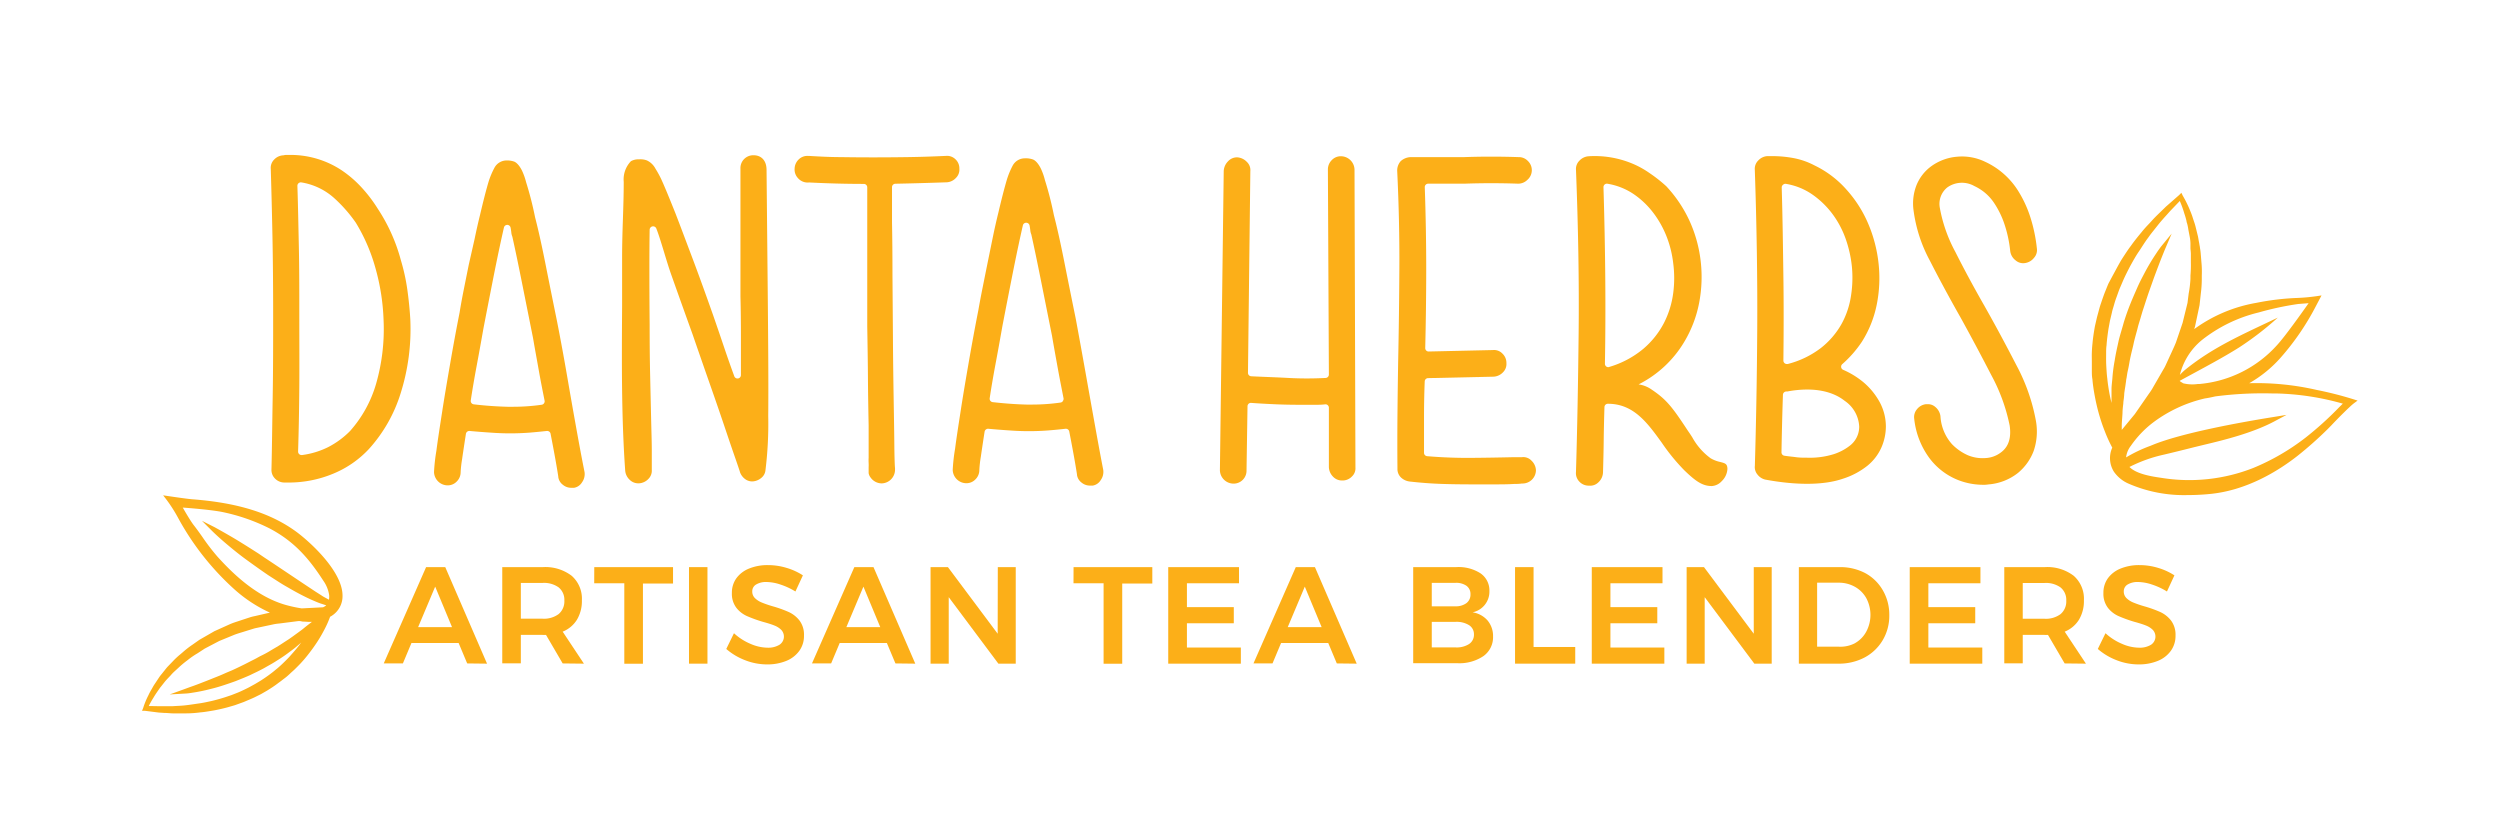 <svg xmlns:xlink="http://www.w3.org/1999/xlink" xmlns="http://www.w3.org/2000/svg" id="Layer_1" data-name="Layer 1" viewBox="0 0 432 144" width="432"  height="144" ><defs><style>.cls-1{fill:#fcaf18;}</style></defs><title>Danta Logo_Full_Or_Horiz</title>
<path class="cls-1" d="M70.38,50a34.17,34.17,0,0,0-1.1-5,30.36,30.36,0,0,0-4-8.93,24.63,24.63,0,0,0-2.95-3.84A19.23,19.23,0,0,0,59,29.4a16,16,0,0,0-8.84-2.63h-.66a2.19,2.19,0,0,0-.52.07,2.31,2.31,0,0,0-1.64.77,2,2,0,0,0-.55,1.58c.11,3.72.21,7.61.29,11.72s.12,8.6.12,13.35,0,9.66-.08,14.38S47,77.41,46.91,81.1a2.08,2.08,0,0,0,.57,1.55,2.25,2.25,0,0,0,1.65.73h.49a19.93,19.93,0,0,0,7.94-1.52,17.54,17.54,0,0,0,6.16-4.24,25.62,25.62,0,0,0,5.52-9.69,36.86,36.86,0,0,0,1.66-12.76C70.8,53.46,70.62,51.71,70.38,50ZM65,66.28a21.09,21.09,0,0,1-4.51,8.2,14.89,14.89,0,0,1-3.76,2.77,14.21,14.21,0,0,1-4.52,1.38H52.1a.59.59,0,0,1-.59-.61c.11-3.43.18-7.21.21-11.26s0-8.21,0-12.51c0-4.06,0-8-.08-11.68s-.14-7.13-.25-10.44a.59.59,0,0,1,.2-.47.6.6,0,0,1,.49-.14,11.14,11.14,0,0,1,5.71,2.75,24.88,24.88,0,0,1,3.68,4.19,30.65,30.65,0,0,1,3.38,7.77,37.6,37.6,0,0,1,1.43,9.06A34.15,34.15,0,0,1,65,66.28Z" fill="#FCAF18"></path><path class="cls-1" d="M99.47,73.37Q98.81,69.7,98,65T96.25,55.5q-1.16-5.69-2.06-10.23c-.6-3-1.18-5.61-1.73-7.73a58.16,58.16,0,0,0-1.55-6.06,10.87,10.87,0,0,0-.71-2c-.46-.92-1-1.47-1.46-1.59a3.72,3.72,0,0,0-1.3-.16,2.38,2.38,0,0,0-2,1.26,14.08,14.08,0,0,0-1,2.37c-.44,1.47-.93,3.4-1.48,5.74-.33,1.33-.65,2.74-.95,4.2L81,45.76q-.45,2.23-.87,4.33T79.42,54c-.55,2.78-1.09,5.7-1.61,8.71s-1,5.8-1.4,8.41-.76,4.87-1,6.76A31.25,31.25,0,0,0,75,81.57a2.37,2.37,0,0,0,2.3,2.3,2.15,2.15,0,0,0,1.64-.68,2.25,2.25,0,0,0,.66-1.61,19.11,19.11,0,0,1,.25-2.23q.25-1.74.66-4.38a.6.6,0,0,1,.64-.5q1.81.17,3.7.29a44.43,44.43,0,0,0,6.64,0c1-.08,2-.18,3-.29h.07a.59.59,0,0,1,.58.48q.66,3.4,1,5.38c.34,2,.34,2.08.34,2.16a2,2,0,0,0,.77,1.27,2.24,2.24,0,0,0,1.45.53h.5a2,2,0,0,0,1.37-.94,2.43,2.43,0,0,0,.44-1.77C100.41,78.57,99.91,75.83,99.47,73.37ZM94,69.7a.59.59,0,0,1-.4.24,34.68,34.68,0,0,1-4.9.35h-1c-1.93-.05-3.89-.19-5.83-.42a.59.59,0,0,1-.52-.68q.41-2.73,1-5.88t1.2-6.62q1.16-6,2-10.21c.59-2.91,1.09-5.25,1.53-7.16a.59.59,0,0,1,.58-.46h0a.59.59,0,0,1,.57.48c.06.3.1.59.13.88a2.39,2.39,0,0,0,.17.67c.53,2.36,1.06,4.93,1.64,7.83l1.94,9.7c.33,1.94.68,3.81,1,5.62s.67,3.56,1,5.22A.59.59,0,0,1,94,69.7Z" fill="#FCAF18"></path><path class="cls-1" d="M132.46,29.38c0-1.88-1.14-2.55-2.2-2.55a2.21,2.21,0,0,0-2.31,2.32c0,.43,0,1,0,1.61s0,1.63,0,2.48v18c.06,2.33.08,4.65.08,6.9v6.65a.59.59,0,0,1-1.15.21q-.91-2.48-1.82-5.18t-1.82-5.32c-1.31-3.71-2.53-7.09-3.63-10s-2.06-5.49-2.89-7.63c-1-2.5-1.81-4.49-2.46-5.91a17.55,17.55,0,0,0-1-1.82,3.19,3.19,0,0,0-1.48-1.42,3,3,0,0,0-.94-.19,1.34,1.34,0,0,0-.33,0l-.29,0a2.71,2.71,0,0,0-1.19.32,4.54,4.54,0,0,0-1.25,3.57c0,2.21-.07,4.35-.14,6.41s-.14,4.37-.14,6.74c0,2.78,0,5.57,0,8.36-.06,9.33-.13,19,.53,28.34a2.43,2.43,0,0,0,.74,1.6,2.11,2.11,0,0,0,1.56.65h.08a2.42,2.42,0,0,0,1.64-.77,2,2,0,0,0,.58-1.57c0-.59,0-1.66,0-3.25s-.07-3.52-.12-5.78-.11-4.78-.17-7.56-.08-5.58-.08-8.48c-.06-6.68-.06-12.82,0-16.42a.6.6,0,0,1,.49-.57.6.6,0,0,1,.66.36c.42,1.06.87,2.54,1.35,4.12.41,1.36.84,2.77,1.3,4.06q1.49,4.21,3.63,10.15,1.57,4.55,3.06,8.8t2.6,7.56q1.11,3.3,1.82,5.32c.5,1.46.66,1.93.71,2.13a2.53,2.53,0,0,0,.9,1.18,2,2,0,0,0,1.37.38,2.56,2.56,0,0,0,1.38-.58,1.93,1.93,0,0,0,.73-1.24,65.55,65.55,0,0,0,.49-9.49c.05-5.19,0-12.18-.08-20.8Z" fill="#FCAF18"></path><path class="cls-1" d="M139.81,31.53c3.15.16,6.34.25,9.46.25a.59.59,0,0,1,.59.59v6.69q0,4.21,0,8.91t0,8.43c.05,3,.1,5.93.12,8.87s.07,5.68.12,8.21c0,1.16,0,2.22,0,3.17s0,1.79,0,2.45a8.18,8.18,0,0,0,0,.88,7.21,7.21,0,0,1,0,.77c0,.37,0,.71,0,1a1.67,1.67,0,0,0,.35.78,2.37,2.37,0,0,0,1.91,1,2.37,2.37,0,0,0,2.3-2.3v-.33c-.05-.46-.1-1.83-.12-4.12s-.07-5-.12-8.13-.1-6.61-.12-10.33l-.08-10.69q0-5.12-.08-9.25c0-2.75,0-4.78,0-6.06a.59.59,0,0,1,.58-.57q4-.08,8.91-.25a2.34,2.34,0,0,0,1.57-.77,2,2,0,0,0,.58-1.57s0,0,0,0a2.15,2.15,0,0,0-.68-1.64,2.08,2.08,0,0,0-1.66-.58c-2.36.11-4.59.18-6.64.21-4.08.06-7.86.06-11.5,0-1.83,0-3.7-.1-5.56-.21h-.19a2.11,2.11,0,0,0-1.48.56,2.28,2.28,0,0,0-.76,1.62,2.16,2.16,0,0,0,.56,1.64A2.22,2.22,0,0,0,139.81,31.53Z" fill="#FCAF18"></path><path class="cls-1" d="M189.12,73q-.66-3.67-1.49-8.34t-1.73-9.53q-1.16-5.69-2.06-10.23c-.6-3-1.18-5.61-1.73-7.73a58.21,58.21,0,0,0-1.55-6.06,10.78,10.78,0,0,0-.71-2c-.46-.92-1-1.47-1.47-1.59a3.6,3.6,0,0,0-1.29-.16A2.38,2.38,0,0,0,175,28.6,14.17,14.17,0,0,0,174,31c-.43,1.46-.93,3.39-1.48,5.74-.33,1.33-.65,2.74-.95,4.2l-.91,4.46q-.45,2.23-.87,4.33t-.74,3.92c-.55,2.79-1.09,5.71-1.61,8.71s-1,5.8-1.4,8.41-.76,4.87-1,6.76a31.17,31.17,0,0,0-.41,3.67,2.37,2.37,0,0,0,2.3,2.3,2.15,2.15,0,0,0,1.64-.68,2.25,2.25,0,0,0,.66-1.61,19.11,19.11,0,0,1,.25-2.23q.25-1.74.66-4.39a.61.61,0,0,1,.64-.5q1.81.17,3.7.29a44.29,44.29,0,0,0,6.64,0q1.52-.12,3-.29h.07a.59.59,0,0,1,.58.48q.66,3.4,1,5.38c.34,2,.34,2.08.34,2.16a2,2,0,0,0,.77,1.27,2.25,2.25,0,0,0,1.45.53h.5a2,2,0,0,0,1.37-.94,2.43,2.43,0,0,0,.44-1.77C190.05,78.17,189.56,75.43,189.12,73Zm-5.46-3.68a.59.59,0,0,1-.39.24,34.66,34.66,0,0,1-4.9.35h-1c-1.93-.05-3.9-.2-5.83-.42a.59.59,0,0,1-.52-.68q.41-2.73,1-5.87t1.2-6.62q1.16-6,2-10.21c.59-2.9,1.09-5.24,1.53-7.16a.58.58,0,0,1,.59-.46.59.59,0,0,1,.57.48c.06.29.1.59.13.88a2.4,2.4,0,0,0,.17.66c.53,2.36,1.06,4.93,1.64,7.83l1.94,9.7c.33,1.94.67,3.8,1,5.62s.68,3.56,1,5.22A.59.59,0,0,1,183.65,69.3Z" fill="#FCAF18"></path><path class="cls-1" d="M234.06,29.3a2.37,2.37,0,0,0-2.3-2.3,2.14,2.14,0,0,0-1.64.68,2.25,2.25,0,0,0-.66,1.61l.17,35.43a.59.59,0,0,1-.56.59c-2.09.11-4.25.12-6.41,0s-4.3-.18-6.45-.29a.59.59,0,0,1-.56-.6l.41-34.85a1.94,1.94,0,0,0-.61-1.6,2.51,2.51,0,0,0-1.65-.78,2.08,2.08,0,0,0-1.59.68,2.58,2.58,0,0,0-.75,1.66l-.66,51.75a2.37,2.37,0,0,0,2.3,2.29,2.23,2.23,0,0,0,2.3-2.3l.17-11.07a.59.59,0,0,1,.19-.43.59.59,0,0,1,.44-.15c1.47.11,3,.19,4.44.25s3,.08,4.52.08h1.9c.65,0,1.3,0,1.93-.08a.58.58,0,0,1,.45.15.59.59,0,0,1,.19.44V80.74a2.48,2.48,0,0,0,.73,1.64,2.11,2.11,0,0,0,1.56.65,2.24,2.24,0,0,0,1.69-.69,1.92,1.92,0,0,0,.61-1.56s0,0,0,0Z" fill="#FCAF18"></path><path class="cls-1" d="M263,79H261.6c-2.47.06-4.92.1-7.34.12s-5-.07-7.65-.29a.59.59,0,0,1-.54-.59q0-3,0-6.08t.12-6.24a.59.59,0,0,1,.58-.58l11.31-.25a2.41,2.41,0,0,0,1.65-.77,2,2,0,0,0,.58-1.57,2.21,2.21,0,0,0-.69-1.65,2,2,0,0,0-1.65-.61l-11.09.25a.58.58,0,0,1-.43-.17.6.6,0,0,1-.17-.43c.11-4.51.17-9.11.17-13.65s-.08-9.34-.25-14.14a.59.59,0,0,1,.59-.61h6.28c3.06-.11,6.19-.11,9.27,0a2.24,2.24,0,0,0,1.59-.66,2.2,2.2,0,0,0,.1-3.25,2.14,2.14,0,0,0-1.63-.68c-3.18-.11-6.34-.11-9.39,0-1.56,0-3.08,0-4.59,0s-3.07,0-4.62,0a2.69,2.69,0,0,0-1.75.69,2.42,2.42,0,0,0-.61,1.77c.27,5.62.4,11.26.37,16.73s-.1,11-.21,16.24q-.08,4.78-.12,9.33t0,9.08a2,2,0,0,0,.57,1.48,2.65,2.65,0,0,0,1.56.74c1.88.21,3.73.35,5.51.41s3.57.08,5.31.08h3.72c1.19,0,2.4,0,3.61-.08a7.15,7.15,0,0,0,1.24-.07,2.32,2.32,0,0,0,2.41-2.31,2.42,2.42,0,0,0-.76-1.63A1.94,1.94,0,0,0,263,79Z" fill="#FCAF18"></path><path class="cls-1" d="M322,66.05a14.49,14.49,0,0,0-3.49-2.14.59.59,0,0,1-.15-1,19.46,19.46,0,0,0,3.37-3.85,18.89,18.89,0,0,0,2.56-6.37,23.19,23.19,0,0,0,.32-7.22,24.16,24.16,0,0,0-1.82-6.9,21.15,21.15,0,0,0-3.74-5.83,17.44,17.44,0,0,0-5.51-4.16,12.92,12.92,0,0,0-3.5-1.24,19.79,19.79,0,0,0-3.77-.36h-.91a2.34,2.34,0,0,0-1.55.77,2,2,0,0,0-.58,1.57c.33,9.72.47,19,.42,27.5s-.2,16.48-.41,23.67a2,2,0,0,0,.45,1.51,2.39,2.39,0,0,0,1.33.87c5.35,1,10.13,1,13.44-.15a13.15,13.15,0,0,0,4.24-2.25,8.48,8.48,0,0,0,2.4-3.13,9.14,9.14,0,0,0,.78-3.65,8.92,8.92,0,0,0-1-4.07A12,12,0,0,0,322,66.05ZM308.13,31.91a.57.57,0,0,1,.49-.14,11.22,11.22,0,0,1,4.54,1.83,15.17,15.17,0,0,1,3.44,3.31,16.26,16.26,0,0,1,2.32,4.33A20.86,20.86,0,0,1,320,46a20,20,0,0,1-.13,5A14.54,14.54,0,0,1,318.21,56a14,14,0,0,1-3.58,4.15,15.91,15.91,0,0,1-5.71,2.75l-.16,0a.59.59,0,0,1-.59-.6c.05-4.62.07-9.47,0-14.42s-.13-10.2-.29-15.49A.59.59,0,0,1,308.13,31.91Zm11.33,45.25a9.08,9.08,0,0,1-2.59,1.32,13.91,13.91,0,0,1-4.62.61c-.63,0-1.28,0-1.91-.09s-1.3-.14-2-.25a.59.59,0,0,1-.5-.6q.08-4.72.25-9.93a.59.59,0,0,1,.59-.57h.17c.52-.1,1.09-.19,1.63-.24,3.56-.37,6.38.34,8.29,1.86a5.7,5.7,0,0,1,2.5,4.43A4.13,4.13,0,0,1,319.45,77.16Z" fill="#FCAF18"></path><path class="cls-1" d="M348.43,63.1c-1.78-3.45-3.68-7-5.65-10.47-1.75-3.07-3.4-6.12-4.88-9.07a25.45,25.45,0,0,1-2.7-7.66,3.64,3.64,0,0,1,1.29-3.51,4.35,4.35,0,0,1,4.66-.25,8.68,8.68,0,0,1,1.55.93,8.25,8.25,0,0,1,1.88,2,15.33,15.33,0,0,1,1.68,3.35,21.46,21.46,0,0,1,1.11,5,2.39,2.39,0,0,0,.9,1.55,2,2,0,0,0,1.64.49,2.41,2.41,0,0,0,1.57-.91,2,2,0,0,0,.49-1.64,27,27,0,0,0-1.13-5.39,20.1,20.1,0,0,0-2-4.37A13.31,13.31,0,0,0,343,27.94a9.18,9.18,0,0,0-4.82-.86,8.84,8.84,0,0,0-4.42,1.62A7.56,7.56,0,0,0,331.17,32a8.66,8.66,0,0,0-.5,4.41A25,25,0,0,0,333.46,45c1.61,3.16,3.42,6.51,5.4,10,1.81,3.28,3.56,6.57,5.21,9.77a31.3,31.3,0,0,1,3.2,8.76c.31,2.11-.18,3.66-1.47,4.62a4.75,4.75,0,0,1-2.66,1,6.61,6.61,0,0,1-3.13-.5,8.8,8.8,0,0,1-2.7-1.89,7.94,7.94,0,0,1-2-4.85,2.48,2.48,0,0,0-.87-1.57,1.92,1.92,0,0,0-1.29-.5l-.31,0a2.33,2.33,0,0,0-1.6.89,2.09,2.09,0,0,0-.46,1.66,13.88,13.88,0,0,0,2.61,6.75,11.46,11.46,0,0,0,4.87,3.77,11.83,11.83,0,0,0,4.32.86,4.82,4.82,0,0,0,1-.06,9.38,9.38,0,0,0,5.14-2,9.08,9.08,0,0,0,2.7-3.79,10.4,10.4,0,0,0,.38-5.23A32.78,32.78,0,0,0,348.43,63.1Z" fill="#FCAF18"></path><path class="cls-1" d="M297.22,79.82a5.51,5.51,0,0,1-1.62-.63,11.08,11.08,0,0,1-3.18-3.63l-.33-.51-.48-.7,0,0c-2.63-4-3.65-5.32-6.16-7a5.21,5.21,0,0,0-2.3-.93A19.21,19.21,0,0,0,291,59.14a20.69,20.69,0,0,0,2.6-6.75,23.68,23.68,0,0,0,.24-7.58,23.07,23.07,0,0,0-2-6.88,22.58,22.58,0,0,0-3.91-5.75A25.22,25.22,0,0,0,285,29.88,15.49,15.49,0,0,0,282,28.24,16.85,16.85,0,0,0,274.53,27a2.39,2.39,0,0,0-1.61.77,2,2,0,0,0-.59,1.58c.39,10,.55,19.43.46,28.07s-.24,16.75-.46,24.12a2.1,2.1,0,0,0,.59,1.69,2.18,2.18,0,0,0,1.66.69,2,2,0,0,0,1.64-.59,2.44,2.44,0,0,0,.78-1.69c.05-1.75.1-3.59.12-5.5s.07-3.84.13-5.79a.59.59,0,0,1,.59-.58c4.45,0,6.82,3.28,9.33,6.75a34.34,34.34,0,0,0,3.91,4.78h0c1.9,1.82,3.08,2.69,4.71,2.69a2.53,2.53,0,0,0,1.71-.83,3.19,3.19,0,0,0,1-2.13C298.48,80.15,298.14,80.06,297.22,79.82Zm-19.3-16.37a.59.59,0,0,1-.59-.6c.17-9.37.08-19.63-.25-30.49a.59.59,0,0,1,.2-.47.58.58,0,0,1,.49-.14,11.36,11.36,0,0,1,4.54,1.8,14.56,14.56,0,0,1,3.4,3.25,17.09,17.09,0,0,1,2.3,4.13,18.32,18.32,0,0,1,1.12,4.55,19.71,19.71,0,0,1,0,5.17,15.77,15.77,0,0,1-1.61,5.18,14.88,14.88,0,0,1-3.57,4.46,16.43,16.43,0,0,1-5.85,3.11Z" fill="#FCAF18"></path><path class="cls-1" d="M80.73,114.64l-1.48-3.53H71.1l-1.48,3.53H66.31L73.63,98h3.31l7.22,16.68Zm-8.48-6.27h5.86l-2.91-7Z" fill="#FCAF18"></path><path class="cls-1" d="M97.23,114.64l-2.88-4.93a5.25,5.25,0,0,1-.6,0H90v4.91H86.79V98h7a7.5,7.5,0,0,1,5,1.5,5.27,5.27,0,0,1,1.76,4.24,6.27,6.27,0,0,1-.85,3.34,5.17,5.17,0,0,1-2.47,2.07l3.67,5.53ZM90,106.91h3.76a4.25,4.25,0,0,0,2.76-.79,2.85,2.85,0,0,0,1-2.34,2.76,2.76,0,0,0-1-2.29,4.34,4.34,0,0,0-2.76-.76H90Z" fill="#FCAF18"></path><path class="cls-1" d="M102.69,98H116.3v2.84h-5.2v13.85h-3.22V100.79h-5.2Z" fill="#FCAF18"></path><path class="cls-1" d="M119.06,98h3.19v16.68h-3.19Z" fill="#FCAF18"></path><path class="cls-1" d="M134.84,101a8,8,0,0,0-2.37-.43,3.32,3.32,0,0,0-1.81.43,1.34,1.34,0,0,0-.67,1.19,1.57,1.57,0,0,0,.46,1.16,3.63,3.63,0,0,0,1.17.76,18.43,18.43,0,0,0,1.92.66,21,21,0,0,1,2.78,1,5,5,0,0,1,1.85,1.48,4.07,4.07,0,0,1,.76,2.57,4.39,4.39,0,0,1-.82,2.66,5.15,5.15,0,0,1-2.26,1.73,8.58,8.58,0,0,1-3.3.6,10.38,10.38,0,0,1-3.81-.73,10.82,10.82,0,0,1-3.24-1.94l1.33-2.72a9.74,9.74,0,0,0,2.84,1.83,7.53,7.53,0,0,0,2.93.67,3.72,3.72,0,0,0,2.1-.51,1.69,1.69,0,0,0,.3-2.57,3.47,3.47,0,0,0-1.18-.75q-.71-.29-2-.64a23.13,23.13,0,0,1-2.76-1,4.81,4.81,0,0,1-1.83-1.44,4,4,0,0,1-.76-2.54,4.25,4.25,0,0,1,.77-2.54,5,5,0,0,1,2.19-1.68,8.41,8.41,0,0,1,3.28-.6,11.07,11.07,0,0,1,3.21.48,10.82,10.82,0,0,1,2.82,1.29l-1.29,2.79A12.11,12.11,0,0,0,134.84,101Z" fill="#FCAF18"></path><path class="cls-1" d="M154.73,114.64l-1.48-3.53h-8.15l-1.48,3.53h-3.31L147.63,98h3.31l7.22,16.68Zm-8.48-6.27h5.86l-2.91-7Z" fill="#FCAF18"></path><path class="cls-1" d="M172.42,98h3.1v16.68h-3l-8.58-11.49v11.49H160.8V98h3l8.6,11.51Z" fill="#FCAF18"></path><path class="cls-1" d="M185.51,98h13.61v2.84h-5.2v13.85H190.7V100.79h-5.2Z" fill="#FCAF18"></path><path class="cls-1" d="M201.87,98H214.1v2.79h-9v4.12h8.1v2.79h-8.1v4.19h9.32v2.79H201.87Z" fill="#FCAF18"></path><path class="cls-1" d="M231,114.64l-1.48-3.53h-8.15l-1.48,3.53H216.6L223.91,98h3.31l7.22,16.68Zm-8.48-6.27h5.86l-2.91-7Z" fill="#FCAF18"></path><path class="cls-1" d="M255.83,99.07a3.58,3.58,0,0,1,1.54,3.05,3.65,3.65,0,0,1-2.91,3.69,4.31,4.31,0,0,1,2.61,1.43A4.19,4.19,0,0,1,258,110a4,4,0,0,1-1.66,3.37,7.43,7.43,0,0,1-4.52,1.23h-7.62V98h7.41A7,7,0,0,1,255.83,99.07Zm-2.43,5.15a1.83,1.83,0,0,0,.7-1.52,1.74,1.74,0,0,0-.7-1.48,3.09,3.09,0,0,0-1.94-.5h-4.05v4.05h4.05A3.08,3.08,0,0,0,253.4,104.22Zm.44,7.08a1.92,1.92,0,0,0,.86-1.67,1.84,1.84,0,0,0-.86-1.61,4.08,4.08,0,0,0-2.38-.56h-4.05v4.41h4.05A4,4,0,0,0,253.84,111.3Z" fill="#FCAF18"></path><path class="cls-1" d="M261.8,98H265v13.8h7.2v2.88H261.8Z" fill="#FCAF18"></path><path class="cls-1" d="M275.06,98h12.22v2.79h-9v4.12h8.1v2.79h-8.1v4.19h9.32v2.79H275.06Z" fill="#FCAF18"></path><path class="cls-1" d="M303.05,98h3.1v16.68h-3l-8.58-11.49v11.49h-3.12V98h3l8.6,11.51Z" fill="#FCAF18"></path><path class="cls-1" d="M322.25,99a7.79,7.79,0,0,1,3.1,3,8.36,8.36,0,0,1,1.12,4.31,8.23,8.23,0,0,1-1.13,4.3,8,8,0,0,1-3.13,3,9.49,9.49,0,0,1-4.55,1.07h-6.82V98h6.93A9.33,9.33,0,0,1,322.25,99Zm-1.66,12.11a5,5,0,0,0,1.92-2,6.16,6.16,0,0,0,0-5.72,5.06,5.06,0,0,0-2-2,5.62,5.62,0,0,0-2.8-.7H314v11.06h3.81A5.44,5.44,0,0,0,320.59,111.12Z" fill="#FCAF18"></path><path class="cls-1" d="M330,98h12.22v2.79h-9v4.12h8.1v2.79h-8.1v4.19h9.32v2.79H330Z" fill="#FCAF18"></path><path class="cls-1" d="M356.77,114.64l-2.88-4.93a5.25,5.25,0,0,1-.6,0h-3.76v4.91h-3.19V98h7a7.5,7.5,0,0,1,5,1.5,5.27,5.27,0,0,1,1.76,4.24,6.27,6.27,0,0,1-.85,3.34,5.17,5.17,0,0,1-2.47,2.07l3.67,5.53Zm-7.24-7.72h3.76a4.25,4.25,0,0,0,2.76-.79,2.85,2.85,0,0,0,1-2.34,2.76,2.76,0,0,0-1-2.29,4.34,4.34,0,0,0-2.76-.76h-3.76Z" fill="#FCAF18"></path><path class="cls-1" d="M371.84,101a8,8,0,0,0-2.37-.43,3.32,3.32,0,0,0-1.81.43,1.34,1.34,0,0,0-.67,1.19,1.57,1.57,0,0,0,.46,1.16,3.63,3.63,0,0,0,1.17.76,18.43,18.43,0,0,0,1.92.66,21,21,0,0,1,2.78,1,5,5,0,0,1,1.85,1.48,4.07,4.07,0,0,1,.76,2.57,4.39,4.39,0,0,1-.82,2.66,5.15,5.15,0,0,1-2.26,1.73,8.58,8.58,0,0,1-3.3.6,10.38,10.38,0,0,1-3.81-.73,10.82,10.82,0,0,1-3.24-1.94l1.33-2.72a9.74,9.74,0,0,0,2.84,1.83,7.53,7.53,0,0,0,2.93.67,3.72,3.72,0,0,0,2.1-.51,1.69,1.69,0,0,0,.3-2.57,3.47,3.47,0,0,0-1.18-.75q-.71-.29-2-.64a23.13,23.13,0,0,1-2.76-1,4.81,4.81,0,0,1-1.83-1.44,4,4,0,0,1-.76-2.54,4.25,4.25,0,0,1,.77-2.54,5,5,0,0,1,2.19-1.68,8.41,8.41,0,0,1,3.28-.6,11.07,11.07,0,0,1,3.21.48,10.82,10.82,0,0,1,2.82,1.29l-1.29,2.79A12.11,12.11,0,0,0,371.84,101Z" fill="#FCAF18"></path><path class="cls-1" d="M51.19,91.88c-4.42-3.23-10.11-5-17.9-5.6-1-.07-4.14-.55-4.17-.55l-.93-.14.57.74a25.66,25.66,0,0,1,2,3.13,46.44,46.44,0,0,0,9.77,12.4,24.06,24.06,0,0,0,6.11,4l-2.29.53-.4.09a6.64,6.64,0,0,0-.77.2l-1.13.37-.78.26c-.49.16-1,.32-1.49.53l-2.73,1.23-2.59,1.49-1.15.81a15.89,15.89,0,0,0-1.72,1.33l-.41.35a13.7,13.7,0,0,0-1.35,1.26l-.82.85c-.2.21-.37.43-.55.66l-.22.27-.26.33c-.17.2-.33.4-.48.62l-.66,1a8.26,8.26,0,0,0-.5.81l-.17.3a9.73,9.73,0,0,0-.53,1,14,14,0,0,0-.9,2.19l-.2.49.53,0,2.36.3.91.06c.49,0,1,.07,1.48.08h1.56c.28,0,.56,0,.84,0,.72,0,1.58-.06,2.4-.17.64-.05,1.27-.16,1.88-.26l.53-.09c.89-.17,1.66-.35,2.38-.55l1.17-.34.67-.24.47-.17c.34-.11.68-.26,1-.4l.43-.18c.28-.12.56-.24.83-.37l1.11-.55,1.06-.61c.62-.38,1.35-.85,2-1.36.34-.23.66-.5,1-.75s.65-.52.94-.8.62-.55.9-.83.59-.58.87-.88a22.8,22.8,0,0,0,1.59-1.88c.45-.58.92-1.23,1.42-2s.84-1.39,1.23-2.13a17.61,17.61,0,0,0,.94-2.13c.13-.08.27-.15.39-.24a4,4,0,0,0,1.76-3.36C59.23,98.7,53.43,93.52,51.19,91.88Zm5.65,11.75h0l-1-.55-.43-.28-.88-.56-2.2-1.46-5.17-3.46-1.51-1-1-.68-.83-.53c-1.21-.77-2.36-1.49-3.35-2.08-2-1.18-3.36-1.91-3.37-1.92L34.9,90l1.74,1.74s1.13,1.13,2.9,2.59c.94.79,2,1.64,3.12,2.45s2.34,1.69,3.72,2.63l1.93,1.24c.43.27.86.53,1.29.77l.64.37c1.18.68,2.41,1.32,3.56,1.84.54.23,1,.44,1.5.62l.83.27.23.07-.05.06a2.19,2.19,0,0,1-.49.29l-3.68.19a22.79,22.79,0,0,1-2.56-.54c-5.18-1.39-9.34-5.46-12-8.4a37.16,37.16,0,0,1-2.66-3.48c-.5-.71-1-1.4-1.47-2s-1.36-2.11-1.87-3c1.43.1,4.67.37,6.61.72a32.93,32.93,0,0,1,8.37,2.87c4.33,2.27,6.86,5.26,9.32,9.06a5.77,5.77,0,0,1,1,2.48A2.87,2.87,0,0,1,56.84,103.63ZM26.53,120.54c.19-.33.39-.63.6-.94l.23-.33c.14-.2.27-.4.43-.59l.71-.9c.16-.19.33-.38.5-.56l.25-.26.28-.3a7,7,0,0,1,.49-.52l.86-.79a16,16,0,0,1,1.41-1.18l.33-.26a14.13,14.13,0,0,1,1.48-1l1.29-.84,2.5-1.31,2.63-1.08c.45-.17.92-.31,1.38-.45l.77-.24,1.1-.34a5.34,5.34,0,0,1,.7-.17l.37-.08,2.26-.48a7.69,7.69,0,0,1,1.09-.17l3.37-.43h.19c.2,0,.38.07.58.09.38,0,.75.05,1.1.05.18,0,.35,0,.52,0l-.05,0c-.42.32-.89.68-1.38,1.08-.3.26-.65.5-1,.76l-.65.47-.16.12-.75.53-.82.53-.58.38-.63.4c-.35.2-.71.41-1.11.65-.59.37-1.23.71-1.85,1l-.38.21c-.48.28-1,.52-1.46.76l-.8.41-1,.49c-.41.2-.82.39-1.21.57l-1,.42c-.4.18-.8.36-1.19.52l-2,.8c-1.22.48-2.24.88-3,1.13l-1.14.42-2.47.89,2.62-.15s.46,0,1.25-.14a30.29,30.29,0,0,0,3.18-.65c.71-.17,1.41-.37,2.09-.59s1.6-.53,2.3-.79l.32-.13c.68-.27,1.38-.55,2.09-.87l.85-.41c.52-.24,1-.49,1.55-.78l.49-.28c.61-.34,1.24-.69,1.81-1.07a24.74,24.74,0,0,0,2.16-1.48l.3-.22c.24-.18.47-.35.69-.53s.41-.35.61-.52l.42-.36-.31.42c-.5.65-1,1.22-1.47,1.75-.25.29-.5.55-.78.83s-.53.53-.81.79-.55.51-.85.75-.57.48-.88.71c-.64.5-1.3.94-1.85,1.3l-1,.6-1,.55c-.25.14-.51.26-.78.39l-.25.12c-.33.16-.68.32-1,.45l-.41.16-.66.26-1.1.37c-.63.2-1.31.4-2.21.62l-.4.09c-.64.14-1.24.27-1.89.36s-1.5.23-2.3.32c-.48.06-1,.09-1.46.11l-.86.05c-.78,0-1.6,0-2.33,0L25.71,122A14.86,14.86,0,0,1,26.53,120.54Z" fill="#FCAF18"></path><path class="cls-1" d="M406.69,69a61.29,61.29,0,0,0-6.37-1.62,46.5,46.5,0,0,0-11.66-1.16,21.3,21.3,0,0,0,5.5-4.49,44,44,0,0,0,6-8.78l1-1.9-.79.12a32.16,32.16,0,0,1-3.28.31,44.12,44.12,0,0,0-7.18.85,25.58,25.58,0,0,0-10.75,4.54l.14-.45.78-3.68.23-2.09a19.31,19.31,0,0,0,.16-2.4v-.66a16.38,16.38,0,0,0-.07-2.34l-.12-1.48a9.37,9.37,0,0,0-.13-.95c0-.18-.06-.36-.09-.57s-.07-.4-.11-.6-.09-.58-.16-.87l-.35-1.42a10,10,0,0,0-.32-1.09l-.16-.48a13,13,0,0,0-.47-1.3,18.77,18.77,0,0,0-1.31-2.68l-.24-.5-.39.4-2.28,2-.85.83c-.44.42-.87.84-1.31,1.3-.25.28-.51.56-.76.83-.43.45-.87.92-1.26,1.42-.66.79-1.29,1.57-1.87,2.39-.5.65-.94,1.35-1.37,2l-.33.52c-.58,1-1,1.82-1.48,2.69L364.34,49c-.12.28-.24.57-.35.85l-.23.57c-.19.47-.37,1-.53,1.45l-.14.42c-.12.35-.24.7-.33,1.05l-.4,1.48L362,56.38c-.22,1.23-.35,2.17-.42,3-.06.5-.09,1-.11,1.54s0,1,0,1.55,0,1,0,1.53,0,1,.1,1.54c.09,1.11.27,2.18.44,3.07s.42,2,.71,3,.58,1.89,1,2.94A23.87,23.87,0,0,0,365,77.35a4.41,4.41,0,0,0,.27,4.14,6,6,0,0,0,2.63,2.12A24,24,0,0,0,378,85.55c1.35,0,2.63-.07,3.77-.18,6.4-.59,11.84-3.93,15.27-6.62a64.35,64.35,0,0,0,5.18-4.6l.64-.65c1-1.07,3.21-3.3,3.91-3.82l.62-.46Zm-7.76-16.61c-1.14,1.62-4.15,5.85-5.47,7.26A20.45,20.45,0,0,1,380,66.36l-.25,0a6.63,6.63,0,0,1-2.55-.14c.12,0-.66-.35-.52-.43,4.34-2.35,7.46-4,10.24-5.75a53,53,0,0,0,6.69-5.16c-6.1,2.92-11,5-15.88,8.91a9,9,0,0,0-1.05,1,11.29,11.29,0,0,1,3.77-6,25.4,25.4,0,0,1,9.82-4.79,52.16,52.16,0,0,1,6.86-1.47ZM389.4,80.85a30.18,30.18,0,0,1-15.93,1.72c-1.52-.22-4.27-.62-5.5-1.88a24.88,24.88,0,0,1,6-2.14q2.57-.61,5.12-1.26l1.89-.46c3.28-.78,8.24-2,12-4l2.14-1.14-2.39.39c-5.59.9-15.72,2.73-20.8,4.82l-.34.14a24.37,24.37,0,0,0-4.2,2s0,0,0,0a3.93,3.93,0,0,1,.82-2,17.69,17.69,0,0,1,4.1-4.22A23.87,23.87,0,0,1,381,68.85c.59-.08,1.19-.21,1.79-.35a63.32,63.32,0,0,1,9.91-.51h.66a45.92,45.92,0,0,1,11.48,1.76l-.62.61a57.41,57.41,0,0,1-5.88,5.31A39,39,0,0,1,389.4,80.85ZM377.83,38.2c0,.15.07.3.11.44a7.34,7.34,0,0,1,.2,1L378.4,41c.06.32.09.64.11,1l0,.44c0,.16,0,.32,0,.48s.07.62.07.94l0,1.46a19.53,19.53,0,0,1-.07,2.27l0,.58a18.93,18.93,0,0,1-.31,2.58L378,52.35l-.85,3.45L376,59.18c-.23.58-.5,1.15-.76,1.72l-.41.89-.61,1.33a6.15,6.15,0,0,1-.43.79l-.24.42-1.45,2.51a9.38,9.38,0,0,1-.75,1.17l-2.45,3.54-2.26,2.74v-.67c0-.68.09-1.43.13-2.25,0-.52.07-1.08.14-1.67,0-.31.07-.62.1-.93l.05-.52c0-.3.06-.6.1-.89s.11-.63.15-1l.08-.54c0-.21.07-.42.1-.63s.09-.59.14-.88c.12-.52.22-1,.32-1.59.14-.85.35-1.72.56-2.56l.14-.6c.13-.66.32-1.33.5-2,.11-.38.21-.77.3-1.13s.26-.88.39-1.32.33-1.15.51-1.69.28-.86.42-1.29.33-1,.51-1.53l.89-2.51c.57-1.54,1.06-2.83,1.42-3.73s.57-1.4.57-1.4l1.11-2.6-1.79,2.19s-.37.46-.91,1.28a36.21,36.21,0,0,0-2.09,3.53c-.37.7-.81,1.54-1.2,2.44s-.77,1.74-1.2,2.82-.75,2-1.09,3.09c-.11.41-.23.82-.35,1.23-.19.66-.4,1.34-.55,2l-.15.69c-.19.86-.38,1.74-.51,2.6a27.82,27.82,0,0,0-.42,3.26c-.05.52-.11,1-.14,1.57,0,.36,0,.71,0,1.05V69c0,.22,0,.42,0,.63-.12-.49-.22-.95-.31-1.38-.19-1-.33-1.94-.42-2.84-.06-.47-.1-.95-.13-1.43s-.06-.95-.07-1.43,0-.95,0-1.42,0-1,.07-1.44c.06-.94.19-1.89.33-2.84l.26-1.42.34-1.43c.06-.31.15-.6.24-.9l.14-.47a14,14,0,0,1,.45-1.37c.16-.45.32-.91.49-1.35l.58-1.35c.41-.95.88-1.85,1.27-2.6l.2-.36c.4-.72.82-1.46,1.3-2.16s1-1.59,1.65-2.44c.36-.53.76-1,1.18-1.54l.62-.78c.41-.5.85-1,1.28-1.47l.67-.75,1.66-1.73a17.84,17.84,0,0,1,.78,2.16A13.57,13.57,0,0,1,377.83,38.2Z" fill="#FCAF18"></path></svg>